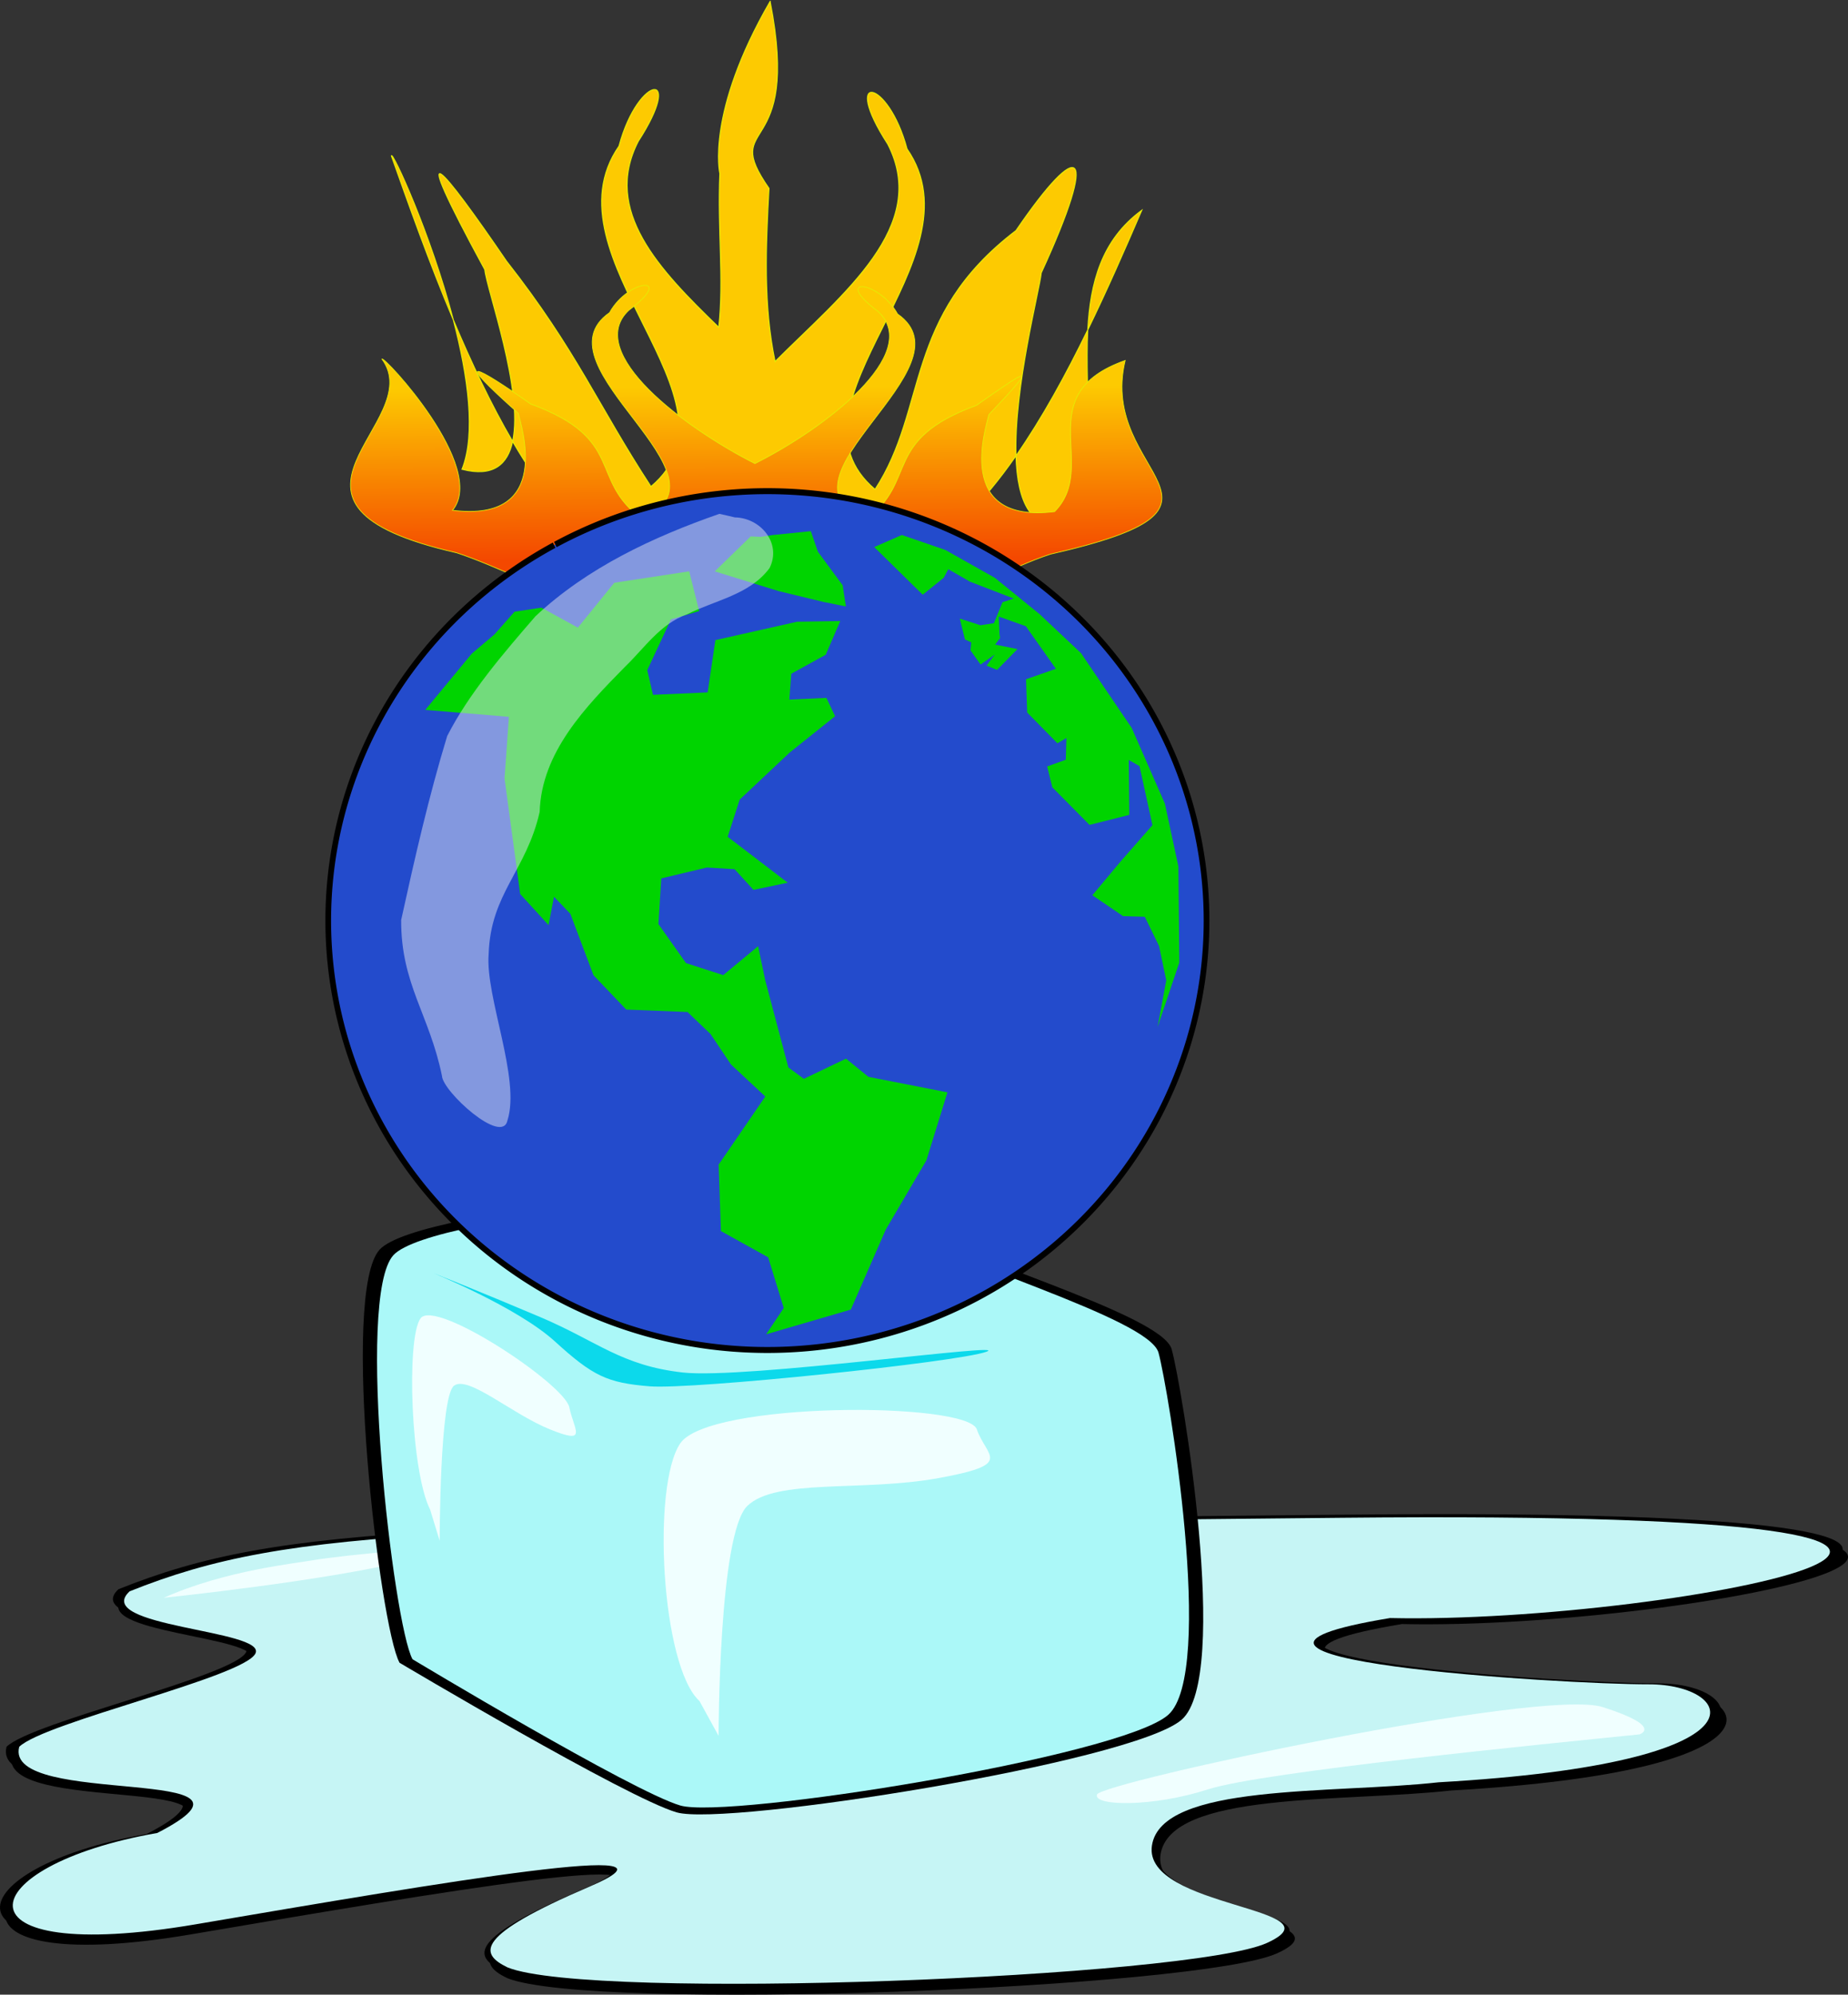 <svg xmlns="http://www.w3.org/2000/svg" viewBox="0 0 951.038 1026.189" width="951.037" height="1026.189"><rect x="0" y="0" width="951.038" height="1026.189" fill="#333333" stroke="none"/><defs><linearGradient id="a"><stop offset="0" stop-color="#0489ac" stop-opacity=".538"/><stop offset="1" stop-color="#0034ff"/></linearGradient><linearGradient x1="-11.429" y1="1032.4" gradientTransform="matrix(.425 0 0 .122 -466.541 -390.207)" x2="-22.857" gradientUnits="userSpaceOnUse" y2="306.65" id="b"><stop offset="0" stop-color="#f44800"/><stop offset="1" stop-color="#fdca01"/></linearGradient></defs><path d="M396.336.73c-33.241 57.483-25.89 88.543-25.89 88.543-1.259 29.006 2.21 54.253-.561 79.106-30.762-29.801-59.823-59.928-41.408-95.684 11.778-18.22 12.12-26.802 8.224-26.648l.002.01c-4.148.162-13.1 10.227-18.148 29.107-39.57 57.217 68.485 131.292 16.46 175.156-27.395-41.923-38.189-69.855-74.363-115.99-33.107-48.447-52.747-72.26-11.16 4.379 1.087 10.546 19.997 62.074 14.324 88.406 16.329 27.927 34.754 50.447 55.164 60.06 18.86 12.727 53.443 36.894 74.217 26.733 20.649 10.767 53.885-13.022 73.166-26.033 21.04-9.936 39.72-29.294 56.489-53.37-1.05-35.246 12.077-84.99 13.013-94.115 30.09-65.517 20.09-70.205-13.01-21.767-58.163 44.301-45.13 91.212-72.527 133.135-52.024-43.869 56.03-117.944 16.461-175.157-9.791-36.615-34.242-40.072-9.924-2.459 21.75 42.23-22.695 76.608-57.986 111.867-6.106-29.474-4.78-58.67-3.123-89.091-25.574-36.891 16.841-13.143.58-96.188zm126.516 233.776c.694 23.342 7.6 40.33 28.396 34.937 13.551-28.427 6.75-66.053 8.553-99.746-11.226 23.056-23.47 45.455-36.95 64.809zm36.949-64.809c10.014-20.568 19.225-41.643 27.785-61.51-20.796 15.256-26.494 37.375-27.785 61.51zm-295.985 57.418c-11.167-19.1-21.347-40.724-30.51-62.51 7.596 29.044 11.673 58.76 4.454 76.826 16.1 4.175 23.525-2.564 26.056-14.316zm-30.51-62.51c-11.612-44.406-31.467-87.236-31.884-84.43 8.628 24.295 19.297 54.501 31.885 84.43z" fill="#fdca01" fill-rule="evenodd" stroke="#e4ed03" stroke-width=".52"/><path d="M60.967 817.601c-20.02 18.59 71.716 19.99 65.674 32.38-6.056 12.39-109.904 35.76-123.272 48.66-8.37 32.13 142.314 8.79 72.058 44.92-98.186 17.11-109.572 69.68 20.11 47.61 129.679-22.07 265.1-45.12 205.307-19.57-59.793 25.55-57.596 34.84-42.586 42.07 43.547 17.5 356.479 5.44 396.332-12.8 39.852-18.25-64.957-18.02-60.096-50.72 4.862-32.7 93.947-26.82 149.606-33.01 177.992-10.11 154.51-51.17 109.589-51.08-44.92.1-263.04-13.37-134.953-34.54 149.757 3.31 444.04-56.91-25.118-52.28-469.143 4.64-547.393 4.24-632.646 38.36z" fill-rule="evenodd"/><path d="M63.714 821.601c-20.021 18.59 71.716 19.99 65.673 32.38-6.056 12.39-109.904 35.76-123.271 48.66-8.37 32.13 142.313 8.79 72.057 44.92-98.186 17.11-109.572 69.68 20.11 47.61 129.68-22.07 265.1-45.12 205.308-19.57-59.793 25.55-57.596 34.84-42.586 42.07 43.547 17.5 356.478 5.44 396.331-12.8 39.853-18.25-64.956-18.02-60.095-50.72 4.861-32.7 93.947-26.82 149.606-33.01 177.992-10.11 154.509-51.17 109.589-51.08-44.92.1-263.04-13.37-134.954-34.54 149.758 3.31 444.04-56.91-25.117-52.28-469.143 4.64-547.393 4.24-632.647 38.36z" fill-rule="evenodd"/><path d="M66.698 818.691c-19.744 18.34 70.723 19.73 64.763 31.96-5.974 12.22-108.381 35.29-121.563 48.01-8.255 31.72 140.336 8.68 71.058 44.34-96.824 16.88-108.052 68.76 19.826 46.98 127.894-21.78 261.433-44.53 202.464-19.31-58.955 25.21-56.8 34.38-41.995 41.52 42.942 17.27 351.534 5.36 390.838-12.64 39.303-18.01-64.064-17.78-59.271-50.05 4.792-32.27 92.655-26.47 147.532-32.57 175.534-9.98 152.38-50.51 108.078-50.41-44.302.09-259.4-13.2-133.086-34.09 147.684 3.27 437.887-56.17-24.76-51.59-462.647 4.57-539.812 4.18-623.885 37.85z" fill="#c6f5f5" fill-rule="evenodd"/><path d="M84.265 822.021c31.72-14.21 68.304-17.76 78.068-19.54 9.75-1.77 90.252-10.65 48.793 0-41.474 10.66-126.86 19.54-126.86 19.54z" fill="azure" fill-rule="evenodd"/><path d="M205.619 855.431c-10.19-18.33-30.57-190.62-10.19-212.61 20.38-22 224.162-40.33 259.812-18.33 35.665 21.99 142.644 51.32 147.739 69.65 5.095 18.33 30.57 168.62 5.095 190.62-25.475 21.99-234.338 54.98-259.813 47.65-25.474-7.33-142.643-76.98-142.643-76.98z" fill-rule="evenodd"/><path d="M212.293 853.621c-9.833-17.92-29.526-186.38-9.833-207.88 19.68-21.5 216.568-39.42 251.01-17.92 34.456 21.5 137.823 50.18 142.74 68.1 4.93 17.92 29.54 164.86 4.93 186.37-24.61 21.5-226.414 53.76-251.024 46.59-24.61-7.17-137.823-75.26-137.823-75.26z" fill="#abf8f8" fill-rule="evenodd"/><path d="M359.963 875.121c-19.693-17.92-24.61-111.11-9.847-132.61 14.763-21.5 147.656-21.5 152.586-7.17 4.917 14.34 19.68 17.92-19.693 25.09-39.372 7.17-83.674 0-98.437 14.34-14.763 14.33-14.763 118.27-14.763 118.27l-9.846-17.92zM221.33 776.571c-9.875-19.4-12.347-87.8-4.945-98.28 7.416-10.49 74.117 33.77 76.589 45.68 2.472 11.91 9.874 19.4-9.888 11.42-19.762-7.98-41.995-27.87-49.397-22.52-7.416 5.35-7.416 79.82-7.416 79.82l-4.944-16.12zM843.69 892.291c-46.54 4.75-193.936 19.17-222.102 28.3-28.152 9.14-59.34 8.68-57.019 2.59 2.32-6.1 228.666-55.03 260.293-44.93 31.64 10.11 18.828 14.04 18.828 14.04z" fill="azure" fill-rule="evenodd"/><path d="M222.14 654.591s43.917 17.77 63.432 35.53c19.514 17.77 26.834 21.32 48.793 23.09 21.945 1.78 158.56-12.43 173.199-17.76 14.64-5.33-124.42 14.21-156.13 10.66-31.709-3.55-43.903-15.99-73.182-28.42-29.279-12.44-56.113-23.1-56.113-23.1z" fill="#0cd9eb" fill-rule="evenodd"/><path transform="translate(792.663 552.1)" d="M-460.827-405.308c-4.148.079-13.101 4.933-18.15 14.04-39.571 27.6 68.49 84.816 16.463 105.977-27.398-20.223-7.895-40.917-57.082-58.989-27.997-19.762-41.507-26.486-6.338 4.776 1.329 6.222 18.335 56.452-33.842 49.926 18.26-22.04-35.65-80.027-36.34-77.786 24.092 32.722-72.538 74.454 38.48 99.672 39.098 12.727 115.571 58.297 158.64 48.135 42.809 10.768 106.941-34.424 146.918-47.436 111.013-25.218 24.104-39.749 38.48-99.672-49.83 17.633-13.08 54.252-36.34 77.786-52.202 6.529-35.144-43.748-33.83-49.933 25.446-26.724 21.64-24.526-6.35-4.768-49.188 18.071-29.684 38.766-57.082 58.989-52.028-21.162 56.034-78.378 16.462-105.977-9.791-17.663-34.245-19.33-9.925-1.187 22.899 21.446-27.583 60.178-63.5 78.145-35.983-18.218-88.089-57.118-64.895-78.842 11.78-8.789 12.122-12.928 8.225-12.854z" fill="url(#b)" stroke="#e4ed03" stroke-width=".364"/><path d="M144.856-39.4a226 211 0 01306.96 82.723 226 211 0 01-88.375 286.649A226 211 0 0156.35 247.678a226 211 0 0187.913-286.772" transform="matrix(1 0 0 1.047 140.924 321.411)" fill="#234bcc" stroke="#000" stroke-width="2.931"/><g fill="#00d400"><path d="M242.785 336.28l-23.914 28.933 43.027 3.557-2.249 31.701 8.052 59.465 14.575 15.987 2.833-14.594 8.427 8.831 11.892 31.569 16.854 17.662 31.55 1.26 11.844 11.346 10.47 15.6 17.692 16.523-23.998 35.016 1.168 34.214 24.31 13.491 8.023 26.09-9.067 13.52 43.582-12.712 18-41.182 20.883-35.552 10.845-35.034-40.664-7.964-11.543-9.368-21.683 10.386-7.975-5.866-11.874-44.721-3.7-17.644-17.964 14.877-19.15-6.186-14.19-20.091 1.478-23.49 23.425-5.594 14.292.856 9.716 10.658 17.644-3.7-30.91-23.613 6.185-19.15 25.655-24.141 23.443-18.746-4.472-9.434-19.084.885 1.007-13.303 17.728-9.783 7.475-17.324-22.2.35-42.058 9.444-3.99 26.908-28.133 1.253-2.947-12.7 12.2-26.137 14.528-4.238-5.141-20.458-38.555 5.876-18.735 23.086-18.765-10.29-13.84 2.11-10.356 11.693-11.646 9.867zM386.335 275.962l-18.5 17.993 32.906 10.158 23.105 5.582 11.477 2.297-1.658-10.874-12.748-17.276-3.635-10.573-19.922 2.024-5.931.904-5.094-.235zM464.113 275.235l-14.226 6.214 24.979 24.517 10.808-8.729 2.363-4.406 11.091 6.402 22.569 8.699-5.781 1.893-4.425 10.79-6.92 1.054-10.64-3.436 2.647 10.724 3.267 1.525-.386 4.105 5.16 7.306 7.306-5.16-4.19 5.696 5.395 2.213 10.507-10.706-11.477-2.297 2.514-3.417-.302-1.978-.367-9.047 13.906 4.96 15.479 21.919-15.365 5.376.584 17.107 15.564 15.836 4.641-2.73-.32 11.175-9.584 3.484 2.646 10.724 19.132 19.338 20.459-5.141-.265-28.283 5.546 3.2 6.648 30.345-16.373 18.68-14.545 17.39 15.799 10.743 11.175.32 7.354 15.063 3.7 17.644-4.443 23.943 11.147-33.057-.463-49.495-6.95-32.322-17.051-38.874-26.1-38.507-21.26-20.025-23.086-18.736-25.45-14.329-22.417-7.71z"/></g><path d="M370.213 264.362c-34.187 11.903-68.036 27.732-94.661 52.703-16.474 19.002-34.277 39.74-45.42 61.607-9.483 31.1-16.702 62.925-23.68 94.612-.172 32.949 14.572 48.722 20.994 80.219.37 8.061 31.032 35.94 33.719 22.869 6.857-21.485-11.502-63.566-9.692-85.556 1.012-31.299 19.382-42.698 26.259-73.127.916-30.692 23.695-54.08 43.925-74.654 10.056-9.674 18.127-22.09 31.846-26.948 14.423-7.285 32.515-10.15 42.556-23.874 6.35-12.815-4.71-25.815-17.887-26.028-2.64-.661-5.3-1.243-7.959-1.823z" opacity=".514" fill="#dee2f2" fill-rule="evenodd"/></svg>